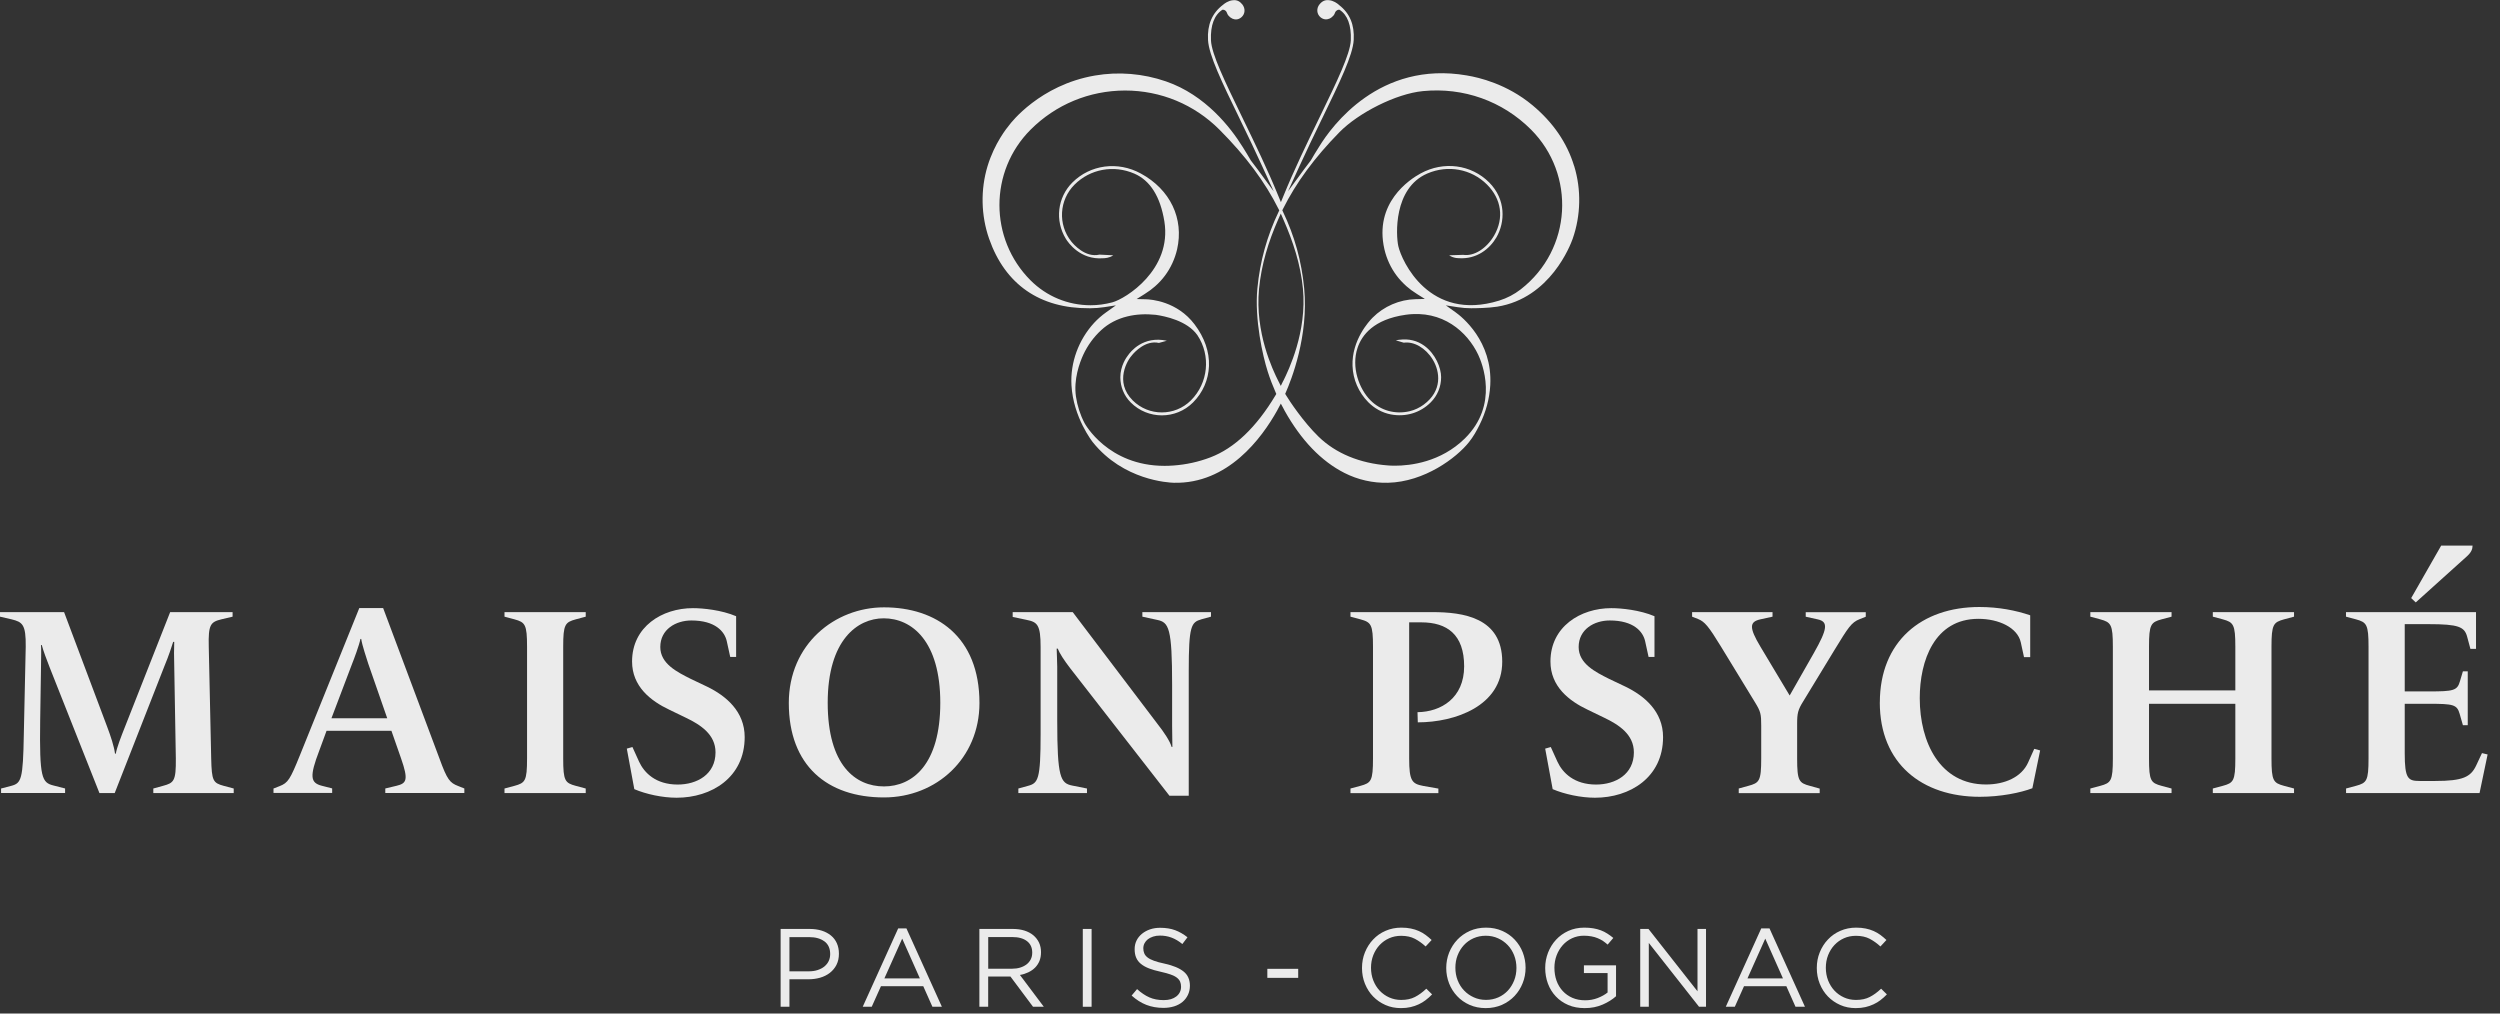 <svg xmlns="http://www.w3.org/2000/svg" width="111" height="45" viewBox="0 0 111 45" fill="none">
<rect x="0" y="0" width="111" height="45" fill="#333333" stroke="none"/>
<g opacity="0.9" clip-path="url(#clip0_486_10100)">
<path d="M69.89 7.368C69.578 6.34 68.958 5.436 68.045 4.675C66.906 3.722 65.639 3.435 65.147 3.354L65.125 3.349C61.252 2.684 59.135 5.592 58.578 6.499L58.558 6.532C58.426 6.738 58.313 6.927 58.207 7.111L58.197 7.127C58.104 7.245 58.006 7.376 57.9 7.52L57.187 8.495L57.688 7.396C57.998 6.716 58.318 6.056 58.671 5.325L58.699 5.269C59.492 3.634 60.067 2.452 60.105 1.774C60.143 1.101 59.931 0.59 59.46 0.227C59.45 0.217 59.437 0.207 59.427 0.197C59.379 0.156 59.208 0.023 59.001 0.008C58.837 -0.01 58.706 0.048 58.59 0.189C58.517 0.277 58.482 0.383 58.489 0.491C58.497 0.6 58.547 0.698 58.633 0.769C58.767 0.877 58.908 0.879 59.029 0.827C59.097 0.796 59.157 0.748 59.205 0.693C59.236 0.658 59.258 0.615 59.278 0.557C59.288 0.529 59.303 0.507 59.324 0.489C59.349 0.464 59.377 0.446 59.409 0.436C59.429 0.431 59.452 0.431 59.472 0.431C59.83 0.66 60.004 1.124 59.976 1.789C59.951 2.399 59.339 3.659 58.633 5.118L58.558 5.272C58.038 6.343 57.451 7.555 56.988 8.694L56.872 8.976L56.756 8.694C56.292 7.552 55.705 6.34 55.186 5.272L55.113 5.121C54.405 3.662 53.792 2.402 53.767 1.789C53.739 1.121 53.918 0.658 54.279 0.431C54.299 0.431 54.319 0.431 54.339 0.436C54.372 0.444 54.4 0.464 54.425 0.486C54.445 0.507 54.46 0.529 54.47 0.557C54.49 0.615 54.513 0.658 54.543 0.693C54.589 0.748 54.649 0.796 54.715 0.827C54.836 0.882 54.979 0.882 55.113 0.771C55.198 0.701 55.249 0.602 55.256 0.494C55.264 0.386 55.226 0.28 55.156 0.192C55.04 0.05 54.911 -0.008 54.745 0.01C54.538 0.025 54.367 0.159 54.319 0.199C54.314 0.204 54.306 0.209 54.301 0.214C53.818 0.58 53.598 1.094 53.636 1.777C53.674 2.454 54.246 3.636 55.04 5.269L55.067 5.327C55.423 6.058 55.74 6.718 56.05 7.399L56.552 8.495L55.839 7.522C55.73 7.376 55.632 7.245 55.541 7.129L55.531 7.114C55.425 6.93 55.312 6.741 55.181 6.534L55.158 6.499C54.649 5.683 53.533 4.221 51.769 3.614C50.753 3.263 49.662 3.173 48.614 3.354C46.162 3.775 44.874 5.468 44.821 5.541C44.708 5.675 44.156 6.36 43.848 7.374C43.531 8.419 43.556 9.566 43.916 10.599C44.627 12.635 46.174 13.701 48.367 13.686H48.422C48.616 13.686 48.82 13.668 49.027 13.638L49.546 13.558L49.118 13.863C48.919 14.004 48.737 14.165 48.578 14.336C47.885 15.092 47.517 16.1 47.573 17.101C47.651 18.535 48.51 19.621 48.518 19.631C49.881 21.332 51.887 21.427 52.111 21.435C54.518 21.496 56.02 19.454 56.703 18.232C56.713 18.215 56.723 18.194 56.733 18.174C56.743 18.157 56.751 18.139 56.761 18.121L56.869 17.92L57.005 18.172C57.015 18.192 57.025 18.212 57.035 18.232C57.769 19.545 58.663 20.477 59.694 20.999C60.289 21.302 60.959 21.453 61.627 21.435C63.242 21.395 64.661 20.336 65.221 19.633C65.419 19.384 65.551 19.147 65.692 18.865C65.979 18.285 66.133 17.708 66.168 17.101C66.276 15.143 64.9 14.059 64.623 13.863L64.195 13.558L64.714 13.638C64.921 13.671 65.125 13.686 65.319 13.686C65.488 13.686 66.07 13.681 66.478 13.616C68.842 13.235 69.731 10.869 69.827 10.602C70.19 9.566 70.213 8.419 69.895 7.376L69.89 7.368ZM51.806 15.13C51.806 15.13 51.809 15.13 51.812 15.13C50.753 14.896 50.189 15.621 50.083 15.778L50.075 15.788C50.017 15.861 49.743 16.241 49.743 16.753C49.743 17.174 49.906 17.569 50.204 17.869C50.967 18.633 52.207 18.633 52.971 17.869C53.407 17.433 53.656 16.859 53.679 16.249C53.702 15.624 53.48 14.984 53.039 14.402C52.263 13.374 51.103 13.293 50.879 13.288L50.466 13.278L50.816 13.059C51.008 12.938 51.156 12.829 51.285 12.713C51.454 12.565 51.6 12.406 51.721 12.242C51.978 11.902 52.164 11.496 52.263 11.073C52.575 9.707 51.96 8.414 50.652 7.704C49.632 7.147 48.41 7.308 47.613 8.104C46.95 8.767 46.83 9.793 47.321 10.599C47.427 10.773 47.961 11.547 48.979 11.466C48.979 11.466 48.979 11.466 48.982 11.466C49.045 11.466 49.261 11.456 49.428 11.335L48.818 11.305C48.183 11.453 47.664 10.846 47.565 10.723C46.963 9.967 47.026 8.88 47.709 8.198C48.404 7.502 49.448 7.311 50.365 7.709C51.071 8.014 51.519 8.729 51.698 9.831C52.046 11.977 49.974 13.268 49.387 13.424C49.065 13.51 48.74 13.553 48.425 13.553C47.417 13.553 46.469 13.159 45.758 12.449C43.914 10.604 43.914 7.603 45.758 5.758C46.88 4.637 48.369 4.022 49.952 4.019C51.537 4.019 53.026 4.637 54.145 5.758C55.309 6.925 56.169 8.079 56.771 9.286L56.799 9.342L56.773 9.397C56.254 10.483 55.944 11.597 55.828 12.802C55.695 14.18 56.07 15.823 56.287 16.498C56.385 16.808 56.506 17.121 56.642 17.433L56.668 17.491L56.635 17.547C55.781 18.976 54.805 19.905 53.737 20.309C53.215 20.508 52.663 20.629 52.099 20.669C51.965 20.679 51.834 20.684 51.708 20.684C49.186 20.684 48.17 18.812 48.157 18.792C47.961 18.419 47.833 18.018 47.772 17.605C47.664 16.839 47.931 16.115 48.097 15.752C48.289 15.337 48.566 14.956 48.898 14.654C49.208 14.367 49.606 14.157 50.053 14.049C50.443 13.953 50.869 13.931 51.313 13.978C51.721 14.036 52.711 14.238 53.162 14.878C53.77 15.788 53.649 17.008 52.875 17.779C52.164 18.489 51.005 18.489 50.294 17.779C49.465 16.95 50.065 15.974 50.272 15.758C50.365 15.644 50.861 15.092 51.456 15.226M56.977 16.909L56.867 17.134L56.748 16.897C56.514 16.43 55.715 14.77 55.901 12.827C56.005 11.746 56.317 10.728 56.753 9.74L56.867 9.483L56.98 9.74C57.413 10.728 57.744 11.728 57.849 12.809C58.036 14.737 57.214 16.435 56.98 16.909H56.977ZM62.328 15.216C62.776 15.15 63.3 15.448 63.615 15.967C63.945 16.511 64.044 17.358 63.207 17.97C63.023 18.104 62.814 18.204 62.592 18.257C61.942 18.411 61.299 18.227 60.851 17.776C60.347 17.272 59.986 16.307 60.276 15.443C60.463 14.886 60.984 14.178 62.411 13.976C64.054 13.744 65.152 14.739 65.631 15.748C65.8 16.105 66.569 17.962 65.037 19.47C63.963 20.525 62.615 20.677 61.934 20.677C61.808 20.677 61.705 20.672 61.632 20.666C60.374 20.573 59.306 20.13 58.54 19.384C57.87 18.731 57.257 17.811 57.096 17.542L57.063 17.486L57.088 17.428C57.33 16.879 58.109 14.918 57.905 12.796C57.789 11.592 57.479 10.478 56.96 9.392L56.935 9.337L56.962 9.281C57.544 8.114 58.366 6.996 59.472 5.869C60.314 5.012 61.98 4.161 63.177 4.045C64.986 3.868 66.715 4.491 67.977 5.753C69.963 7.739 69.812 11.065 67.521 12.847C67.234 13.071 66.906 13.24 66.559 13.348C63.456 14.306 62.232 11.579 62.086 10.932C61.977 10.448 61.866 8.356 63.368 7.706C64.285 7.308 65.329 7.5 66.024 8.195C66.667 8.838 66.785 9.682 66.342 10.453C66.004 11.038 65.44 11.388 64.969 11.315L64.344 11.335C64.439 11.405 64.55 11.436 64.641 11.453C64.641 11.453 64.641 11.453 64.638 11.453C64.651 11.453 64.661 11.453 64.674 11.456C64.706 11.461 64.737 11.463 64.759 11.463C65.563 11.521 66.145 11.05 66.443 10.536C66.826 9.868 66.874 8.858 66.118 8.099C65.321 7.303 64.102 7.142 63.078 7.699C62.582 7.968 60.997 9.012 61.468 11.068C61.566 11.491 61.753 11.897 62.01 12.237C62.131 12.401 62.28 12.557 62.446 12.708C62.575 12.824 62.723 12.933 62.915 13.054L63.265 13.273L62.852 13.283C62.139 13.3 61.443 13.6 60.941 14.107C60.785 14.263 60.012 15.105 60.052 16.244C60.072 16.849 60.322 17.421 60.75 17.857C61.02 18.129 61.367 18.325 61.743 18.398C62.411 18.529 63.063 18.328 63.525 17.864C63.822 17.567 63.986 17.171 63.986 16.748C63.986 16.325 63.731 15.712 63.247 15.357C62.927 15.123 62.554 15.032 62.136 15.085C62.131 15.085 62.126 15.085 62.121 15.085C62.096 15.085 62.04 15.095 61.975 15.11C61.975 15.11 61.972 15.11 61.97 15.11" fill="white"/>
<path d="M37.14 42.84C37.067 42.981 36.968 43.099 36.845 43.195C36.721 43.291 36.578 43.362 36.414 43.41C36.25 43.457 36.074 43.48 35.89 43.48H35.051V44.7H34.66V41.245H35.953C36.147 41.245 36.323 41.27 36.485 41.32C36.643 41.371 36.782 41.444 36.895 41.537C37.009 41.63 37.097 41.746 37.157 41.882C37.218 42.019 37.248 42.172 37.248 42.343C37.248 42.53 37.213 42.696 37.14 42.837V42.84ZM36.603 41.797C36.434 41.671 36.207 41.608 35.928 41.608H35.051V43.127H35.908C36.049 43.127 36.18 43.11 36.296 43.072C36.412 43.034 36.512 42.984 36.598 42.916C36.681 42.847 36.747 42.767 36.792 42.674C36.837 42.58 36.86 42.475 36.86 42.361C36.86 42.112 36.774 41.923 36.606 41.797H36.603Z" fill="white"/>
<path d="M41.818 44.7H41.399L40.993 43.788H39.114L38.705 44.7H38.305L39.88 41.22H40.245L41.82 44.7H41.818ZM40.056 41.678L39.267 43.44H40.842L40.059 41.678H40.056Z" fill="white"/>
<path d="M45.866 44.7L44.863 43.357H43.875V44.7H43.484V41.245H44.971C45.163 41.245 45.334 41.27 45.488 41.318C45.642 41.368 45.773 41.436 45.881 41.527C45.989 41.618 46.072 41.726 46.133 41.852C46.191 41.978 46.221 42.119 46.221 42.276C46.221 42.422 46.198 42.55 46.153 42.664C46.108 42.777 46.042 42.875 45.959 42.961C45.876 43.044 45.775 43.115 45.659 43.17C45.543 43.225 45.42 43.266 45.284 43.288L46.345 44.7H45.866ZM45.599 41.787C45.442 41.666 45.226 41.605 44.946 41.605H43.877V43.011H44.941C45.069 43.011 45.188 42.994 45.296 42.961C45.405 42.928 45.498 42.88 45.578 42.82C45.657 42.759 45.72 42.684 45.765 42.596C45.81 42.507 45.831 42.407 45.831 42.293C45.831 42.074 45.752 41.905 45.599 41.787Z" fill="white"/>
<path d="M48.467 41.245V44.7H48.076V41.245H48.467Z" fill="white"/>
<path d="M50.806 42.328C50.831 42.394 50.879 42.454 50.95 42.51C51.02 42.565 51.114 42.613 51.237 42.658C51.358 42.704 51.514 42.744 51.706 42.785C52.091 42.87 52.373 42.989 52.557 43.14C52.742 43.291 52.832 43.5 52.832 43.767C52.832 43.916 52.802 44.05 52.744 44.173C52.686 44.294 52.605 44.4 52.502 44.486C52.399 44.571 52.275 44.637 52.132 44.682C51.986 44.727 51.829 44.75 51.658 44.75C51.381 44.75 51.129 44.705 50.899 44.617C50.67 44.528 50.453 44.39 50.244 44.203L50.486 43.916C50.667 44.08 50.849 44.203 51.033 44.284C51.217 44.365 51.428 44.405 51.67 44.405C51.912 44.405 52.091 44.349 52.23 44.241C52.368 44.133 52.439 43.989 52.439 43.81C52.439 43.727 52.426 43.654 52.399 43.591C52.373 43.528 52.326 43.468 52.26 43.414C52.195 43.362 52.104 43.314 51.986 43.271C51.87 43.228 51.718 43.188 51.537 43.147C51.338 43.105 51.166 43.054 51.02 42.999C50.874 42.943 50.753 42.875 50.657 42.797C50.562 42.719 50.491 42.626 50.446 42.52C50.4 42.414 50.378 42.288 50.378 42.145C50.378 42.001 50.405 41.88 50.461 41.764C50.516 41.648 50.597 41.55 50.698 41.464C50.801 41.381 50.919 41.313 51.058 41.265C51.197 41.217 51.348 41.194 51.512 41.194C51.764 41.194 51.986 41.23 52.175 41.3C52.364 41.371 52.547 41.474 52.724 41.615L52.497 41.915C52.336 41.784 52.175 41.688 52.011 41.628C51.847 41.567 51.678 41.54 51.499 41.54C51.388 41.54 51.287 41.555 51.197 41.585C51.106 41.615 51.028 41.656 50.965 41.703C50.902 41.754 50.852 41.812 50.816 41.882C50.781 41.95 50.763 42.026 50.763 42.104C50.763 42.182 50.776 42.26 50.804 42.326L50.806 42.328Z" fill="white"/>
<path d="M56.27 43.417V43.016H57.64V43.417H56.27Z" fill="white"/>
<path d="M63.305 44.402C63.209 44.475 63.103 44.541 62.993 44.591C62.882 44.644 62.761 44.685 62.632 44.715C62.504 44.745 62.36 44.76 62.204 44.76C61.954 44.76 61.723 44.715 61.513 44.622C61.302 44.528 61.12 44.402 60.967 44.244C60.813 44.085 60.692 43.896 60.604 43.679C60.516 43.462 60.473 43.228 60.473 42.979C60.473 42.729 60.516 42.5 60.604 42.283C60.692 42.066 60.813 41.875 60.967 41.714C61.12 41.55 61.304 41.421 61.519 41.328C61.733 41.235 61.967 41.187 62.219 41.187C62.378 41.187 62.519 41.2 62.645 41.227C62.771 41.252 62.889 41.29 62.998 41.338C63.106 41.386 63.207 41.444 63.298 41.512C63.391 41.58 63.479 41.656 63.565 41.736L63.298 42.023C63.149 41.885 62.99 41.772 62.821 41.683C62.653 41.595 62.448 41.55 62.212 41.55C62.02 41.55 61.843 41.585 61.68 41.658C61.516 41.731 61.375 41.832 61.256 41.958C61.135 42.087 61.042 42.238 60.974 42.409C60.906 42.583 60.873 42.769 60.873 42.968C60.873 43.168 60.906 43.357 60.974 43.531C61.042 43.704 61.135 43.855 61.256 43.984C61.377 44.113 61.519 44.213 61.68 44.286C61.843 44.359 62.02 44.397 62.212 44.397C62.448 44.397 62.653 44.355 62.824 44.266C62.995 44.178 63.161 44.057 63.328 43.898L63.585 44.15C63.497 44.244 63.403 44.327 63.305 44.4V44.402Z" fill="white"/>
<path d="M67.607 43.651C67.522 43.868 67.401 44.057 67.247 44.221C67.093 44.385 66.907 44.516 66.69 44.614C66.473 44.71 66.231 44.76 65.969 44.76C65.707 44.76 65.465 44.712 65.251 44.617C65.034 44.521 64.85 44.392 64.697 44.228C64.543 44.065 64.422 43.876 64.339 43.661C64.256 43.447 64.213 43.218 64.213 42.979C64.213 42.739 64.256 42.51 64.341 42.296C64.427 42.081 64.548 41.89 64.702 41.726C64.856 41.562 65.042 41.431 65.259 41.333C65.475 41.237 65.715 41.187 65.979 41.187C66.244 41.187 66.481 41.235 66.698 41.331C66.914 41.426 67.098 41.555 67.252 41.719C67.406 41.882 67.527 42.071 67.61 42.286C67.693 42.502 67.736 42.729 67.736 42.968C67.736 43.208 67.693 43.437 67.607 43.651ZM67.229 42.419C67.161 42.245 67.068 42.094 66.945 41.965C66.824 41.837 66.68 41.736 66.514 41.661C66.347 41.585 66.166 41.547 65.969 41.547C65.773 41.547 65.591 41.585 65.425 41.658C65.259 41.731 65.118 41.834 64.999 41.961C64.881 42.089 64.787 42.24 64.719 42.412C64.651 42.586 64.619 42.769 64.619 42.966C64.619 43.163 64.651 43.349 64.719 43.523C64.787 43.697 64.881 43.848 65.004 43.977C65.125 44.105 65.269 44.206 65.435 44.281C65.601 44.357 65.783 44.395 65.979 44.395C66.176 44.395 66.357 44.357 66.524 44.284C66.69 44.211 66.831 44.108 66.95 43.981C67.068 43.853 67.161 43.702 67.229 43.531C67.297 43.359 67.33 43.173 67.33 42.976C67.33 42.779 67.297 42.593 67.229 42.419Z" fill="white"/>
<path d="M71.155 44.604C70.921 44.707 70.656 44.76 70.364 44.76C70.092 44.76 69.847 44.715 69.63 44.622C69.414 44.528 69.23 44.402 69.079 44.241C68.927 44.08 68.809 43.891 68.728 43.674C68.648 43.457 68.607 43.225 68.607 42.979C68.607 42.732 68.65 42.515 68.733 42.298C68.817 42.081 68.935 41.89 69.086 41.726C69.237 41.562 69.419 41.431 69.633 41.333C69.845 41.237 70.082 41.187 70.341 41.187C70.485 41.187 70.618 41.197 70.739 41.217C70.86 41.237 70.971 41.267 71.075 41.305C71.178 41.343 71.276 41.394 71.367 41.452C71.457 41.509 71.546 41.575 71.631 41.645L71.379 41.94C71.314 41.882 71.243 41.827 71.173 41.779C71.1 41.731 71.022 41.691 70.938 41.656C70.855 41.62 70.762 41.593 70.661 41.575C70.56 41.557 70.45 41.545 70.329 41.545C70.137 41.545 69.961 41.583 69.799 41.658C69.638 41.734 69.499 41.837 69.386 41.965C69.27 42.094 69.18 42.245 69.114 42.417C69.048 42.59 69.016 42.775 69.016 42.968C69.016 43.175 69.048 43.369 69.111 43.546C69.174 43.722 69.268 43.873 69.386 44.002C69.504 44.13 69.648 44.231 69.814 44.304C69.983 44.377 70.172 44.413 70.382 44.413C70.578 44.413 70.764 44.38 70.938 44.312C71.112 44.244 71.258 44.163 71.377 44.067V43.205H70.326V42.86H71.752V44.233C71.591 44.377 71.392 44.501 71.158 44.604H71.155Z" fill="white"/>
<path d="M75.366 41.245H75.747V44.7H75.437L73.207 41.867V44.7H72.826V41.245H73.192L75.369 44.014V41.245H75.366Z" fill="white"/>
<path d="M80.138 44.7H79.72L79.314 43.788H77.434L77.026 44.7H76.625L78.2 41.22H78.565L80.14 44.7H80.138ZM78.376 41.678L77.588 43.44H79.163L78.379 41.678H78.376Z" fill="white"/>
<path d="M83.499 44.402C83.403 44.475 83.297 44.541 83.186 44.591C83.075 44.644 82.954 44.685 82.826 44.715C82.697 44.745 82.553 44.76 82.397 44.76C82.148 44.76 81.916 44.715 81.707 44.622C81.495 44.528 81.314 44.402 81.16 44.244C81.006 44.085 80.885 43.896 80.797 43.679C80.709 43.462 80.666 43.228 80.666 42.979C80.666 42.729 80.709 42.5 80.797 42.283C80.885 42.066 81.006 41.875 81.16 41.714C81.314 41.55 81.498 41.421 81.712 41.328C81.926 41.235 82.16 41.187 82.412 41.187C82.571 41.187 82.712 41.2 82.838 41.227C82.964 41.252 83.083 41.29 83.191 41.338C83.299 41.386 83.4 41.444 83.491 41.512C83.584 41.58 83.672 41.656 83.758 41.736L83.491 42.023C83.342 41.885 83.183 41.772 83.015 41.683C82.846 41.595 82.642 41.55 82.405 41.55C82.213 41.55 82.037 41.585 81.873 41.658C81.709 41.731 81.568 41.832 81.45 41.958C81.329 42.087 81.236 42.238 81.168 42.409C81.1 42.583 81.067 42.769 81.067 42.968C81.067 43.168 81.1 43.357 81.168 43.531C81.236 43.704 81.329 43.855 81.45 43.984C81.571 44.113 81.712 44.213 81.873 44.286C82.034 44.359 82.213 44.397 82.405 44.397C82.642 44.397 82.846 44.355 83.017 44.266C83.189 44.178 83.355 44.057 83.521 43.898L83.778 44.15C83.69 44.244 83.597 44.327 83.499 44.4V44.402Z" fill="white"/>
<path d="M0.048 35.01L0.499 34.892C0.95 34.773 1.023 34.607 1.058 32.594L1.142 28.713C1.154 27.725 0.998 27.617 0.512 27.498L0 27.38V27.178H2.845L4.76 32.274C4.917 32.689 5.07 33.153 5.106 33.463H5.141C5.189 33.188 5.378 32.702 5.544 32.284L7.555 27.178H10.327V27.38L9.828 27.498C9.352 27.617 9.243 27.725 9.269 28.713L9.377 33.677C9.4 34.678 9.46 34.761 9.936 34.892L10.377 35.01V35.212H6.807V35.01L7.235 34.892C7.724 34.761 7.817 34.678 7.807 33.677L7.736 29.547C7.724 29.189 7.724 28.796 7.736 28.499H7.689C7.631 28.69 7.487 29.129 7.308 29.557L5.093 35.212H4.415L2.213 29.653C2.069 29.282 1.928 28.915 1.855 28.64H1.819C1.832 28.748 1.832 29.116 1.819 29.723L1.784 31.996C1.749 34.544 1.855 34.746 2.379 34.877L2.89 35.008V35.209H0.048V35.008V35.01Z" fill="white"/>
<path d="M12.145 35.01L12.42 34.902C12.788 34.758 12.883 34.605 13.312 33.544L15.953 26.997H17.011L19.511 33.675C19.856 34.627 19.975 34.758 20.345 34.9L20.617 35.008V35.209H17.107V35.008L17.606 34.889C18.057 34.781 18.14 34.627 17.808 33.675L17.379 32.447H14.499L14.176 33.327C13.735 34.481 13.783 34.756 14.285 34.887L14.748 35.005V35.207H12.143V35.005L12.145 35.01ZM17.193 31.891L16.349 29.464C16.288 29.262 16.074 28.642 16.038 28.368H16.003C15.955 28.63 15.706 29.295 15.633 29.474L14.716 31.891H17.193Z" fill="white"/>
<path d="M22.4 35.01L22.841 34.892C23.318 34.761 23.401 34.678 23.401 33.677V28.713C23.401 27.725 23.318 27.629 22.841 27.498L22.4 27.38V27.178H26.006V27.38L25.566 27.498C25.089 27.629 25.006 27.725 25.006 28.713V33.677C25.006 34.678 25.089 34.761 25.566 34.892L26.006 35.01V35.212H22.4V35.01Z" fill="white"/>
<path d="M28.163 35.036L27.83 33.239L28.08 33.168L28.377 33.823C28.604 34.312 29.115 34.834 30.09 34.834C30.947 34.834 31.769 34.383 31.769 33.405C31.769 32.609 31.104 32.18 30.458 31.87L29.72 31.513C28.886 31.119 28.064 30.477 28.064 29.371C28.064 27.823 29.398 27.002 30.766 27.002C31.217 27.002 32.038 27.085 32.684 27.36V29.169H32.422L32.268 28.466C32.172 28.038 31.756 27.549 30.698 27.549C30.007 27.549 29.317 27.942 29.317 28.728C29.317 29.466 30.055 29.834 30.673 30.144L31.398 30.489C32.233 30.895 33.064 31.586 33.064 32.727C33.064 34.524 31.587 35.419 30.043 35.419C29.413 35.419 28.684 35.262 28.163 35.038V35.036Z" fill="white"/>
<path d="M35.023 31.215C35.023 28.597 37.07 26.966 39.249 26.966C41.558 26.966 43.488 28.252 43.488 31.215C43.488 33.667 41.583 35.406 39.249 35.406C36.727 35.406 35.023 33.99 35.023 31.215ZM41.749 31.203C41.749 28.466 40.489 27.453 39.237 27.453C38.07 27.453 36.75 28.418 36.75 31.203C36.75 33.987 37.987 34.917 39.249 34.917C40.512 34.917 41.749 33.952 41.749 31.203Z" fill="white"/>
<path d="M47.523 29.678C47.248 29.32 47.047 29.013 46.964 28.799H46.916C46.916 28.952 46.941 29.335 46.941 29.608V31.999C46.941 34.522 47.085 34.773 47.606 34.879L48.262 35.01V35.212H45.215V35.01L45.643 34.892C46.094 34.773 46.203 34.607 46.203 32.594V28.726C46.203 27.738 46.059 27.619 45.583 27.523L44.963 27.392V27.178H47.629L51.401 32.153C51.664 32.485 51.948 32.904 52.019 33.163H52.054C52.054 32.901 52.042 32.437 52.042 32.223V30.404C52.042 27.879 51.898 27.629 51.376 27.523L50.721 27.38V27.178H53.768V27.38L53.339 27.498C52.888 27.629 52.78 27.783 52.78 29.797V35.33H51.923L47.521 29.675L47.523 29.678Z" fill="white"/>
<path d="M59.961 35.01L60.402 34.892C60.878 34.761 60.961 34.678 60.961 33.677V28.713C60.961 27.725 60.878 27.629 60.402 27.498L59.961 27.38V27.178H63.592C64.961 27.178 66.699 27.415 66.699 29.381C66.699 31.346 64.605 32.072 62.95 32.072L62.937 31.621C63.983 31.608 65.008 30.991 65.008 29.585C65.008 28.179 64.257 27.632 63.103 27.632H62.567V33.68C62.567 34.68 62.698 34.799 63.187 34.894L63.864 35.013V35.215H59.961V35.013V35.01Z" fill="white"/>
<path d="M68.938 35.036L68.606 33.239L68.855 33.168L69.152 33.823C69.379 34.312 69.891 34.834 70.866 34.834C71.723 34.834 72.544 34.383 72.544 33.405C72.544 32.609 71.879 32.18 71.234 31.87L70.496 31.513C69.661 31.119 68.84 30.477 68.84 29.371C68.84 27.823 70.173 27.002 71.541 27.002C71.992 27.002 72.814 27.085 73.459 27.36V29.169H73.197L73.043 28.466C72.947 28.038 72.532 27.549 71.473 27.549C70.783 27.549 70.092 27.942 70.092 28.728C70.092 29.466 70.831 29.834 71.448 30.144L72.174 30.489C73.008 30.895 73.84 31.586 73.84 32.727C73.84 34.524 72.363 35.419 70.818 35.419C70.188 35.419 69.46 35.262 68.938 35.038V35.036Z" fill="white"/>
<path d="M77.198 35.01L77.626 34.892C78.115 34.761 78.198 34.678 78.198 33.677V32.213C78.198 31.714 78.176 31.596 77.926 31.19L76.414 28.713C75.855 27.796 75.688 27.607 75.404 27.488L75.129 27.38V27.178H78.7V27.38L78.163 27.498C77.674 27.607 77.651 27.856 78.163 28.713L79.461 30.88L80.532 29C81.139 27.929 81.187 27.607 80.711 27.501L80.174 27.382V27.181H82.84V27.382L82.568 27.491C82.198 27.634 82.056 27.871 81.459 28.846L80.068 31.132C79.829 31.513 79.793 31.669 79.793 32.133V33.68C79.793 34.68 79.877 34.763 80.365 34.894L80.794 35.013V35.215H77.2V35.013L77.198 35.01Z" fill="white"/>
<path d="M83.465 31.19C83.465 28.476 85.323 26.951 87.88 26.951C88.75 26.951 89.511 27.105 90.141 27.319V29.177H89.866L89.723 28.521C89.579 27.866 88.747 27.476 87.843 27.476C85.89 27.476 85.237 29.333 85.237 30.998C85.237 32.974 86.142 34.831 88.178 34.831C89.022 34.831 89.76 34.499 90.048 33.856L90.32 33.249L90.582 33.319L90.237 34.998C89.713 35.199 88.82 35.378 87.903 35.378C85.333 35.378 83.463 33.901 83.463 31.19H83.465Z" fill="white"/>
<path d="M92.811 35.01L93.251 34.892C93.728 34.761 93.811 34.678 93.811 33.677V28.713C93.811 27.725 93.728 27.629 93.251 27.498L92.811 27.38V27.178H96.417V27.38L95.976 27.498C95.499 27.629 95.416 27.725 95.416 28.713V30.653H99.249V28.713C99.249 27.725 99.166 27.629 98.69 27.498L98.249 27.38V27.178H101.855V27.38L101.414 27.498C100.938 27.629 100.854 27.725 100.854 28.713V33.677C100.854 34.678 100.938 34.761 101.414 34.892L101.855 35.01V35.212H98.249V35.01L98.69 34.892C99.166 34.761 99.249 34.678 99.249 33.677V31.248H95.416V33.677C95.416 34.678 95.499 34.761 95.976 34.892L96.417 35.01V35.212H92.811V35.01Z" fill="white"/>
<path d="M104.162 35.01L104.603 34.892C105.079 34.761 105.163 34.678 105.163 33.677V28.713C105.163 27.725 105.079 27.629 104.603 27.498L104.162 27.38V27.178H109.935V28.809H109.686L109.542 28.272C109.424 27.831 109.162 27.712 107.829 27.712H106.77V30.699H107.841C108.938 30.699 109.104 30.663 109.222 30.247L109.353 29.806H109.568V32.198H109.353L109.21 31.699C109.091 31.283 108.935 31.248 107.841 31.248H106.77V33.45C106.77 34.569 106.914 34.675 107.426 34.675H108.129C109.353 34.675 109.699 34.496 109.938 33.997L110.2 33.438L110.45 33.498L110.092 35.212H104.165V35.01H104.162ZM107.055 26.558L108.388 24.225H109.782C109.782 24.378 109.724 24.522 109.545 24.688L107.259 26.747L107.058 26.556L107.055 26.558Z" fill="white"/>
</g>
<defs>
<clipPath id="clip0_486_10100">
<rect width="110.449" height="44.76" fill="white"/>
</clipPath>
</defs>
</svg>
